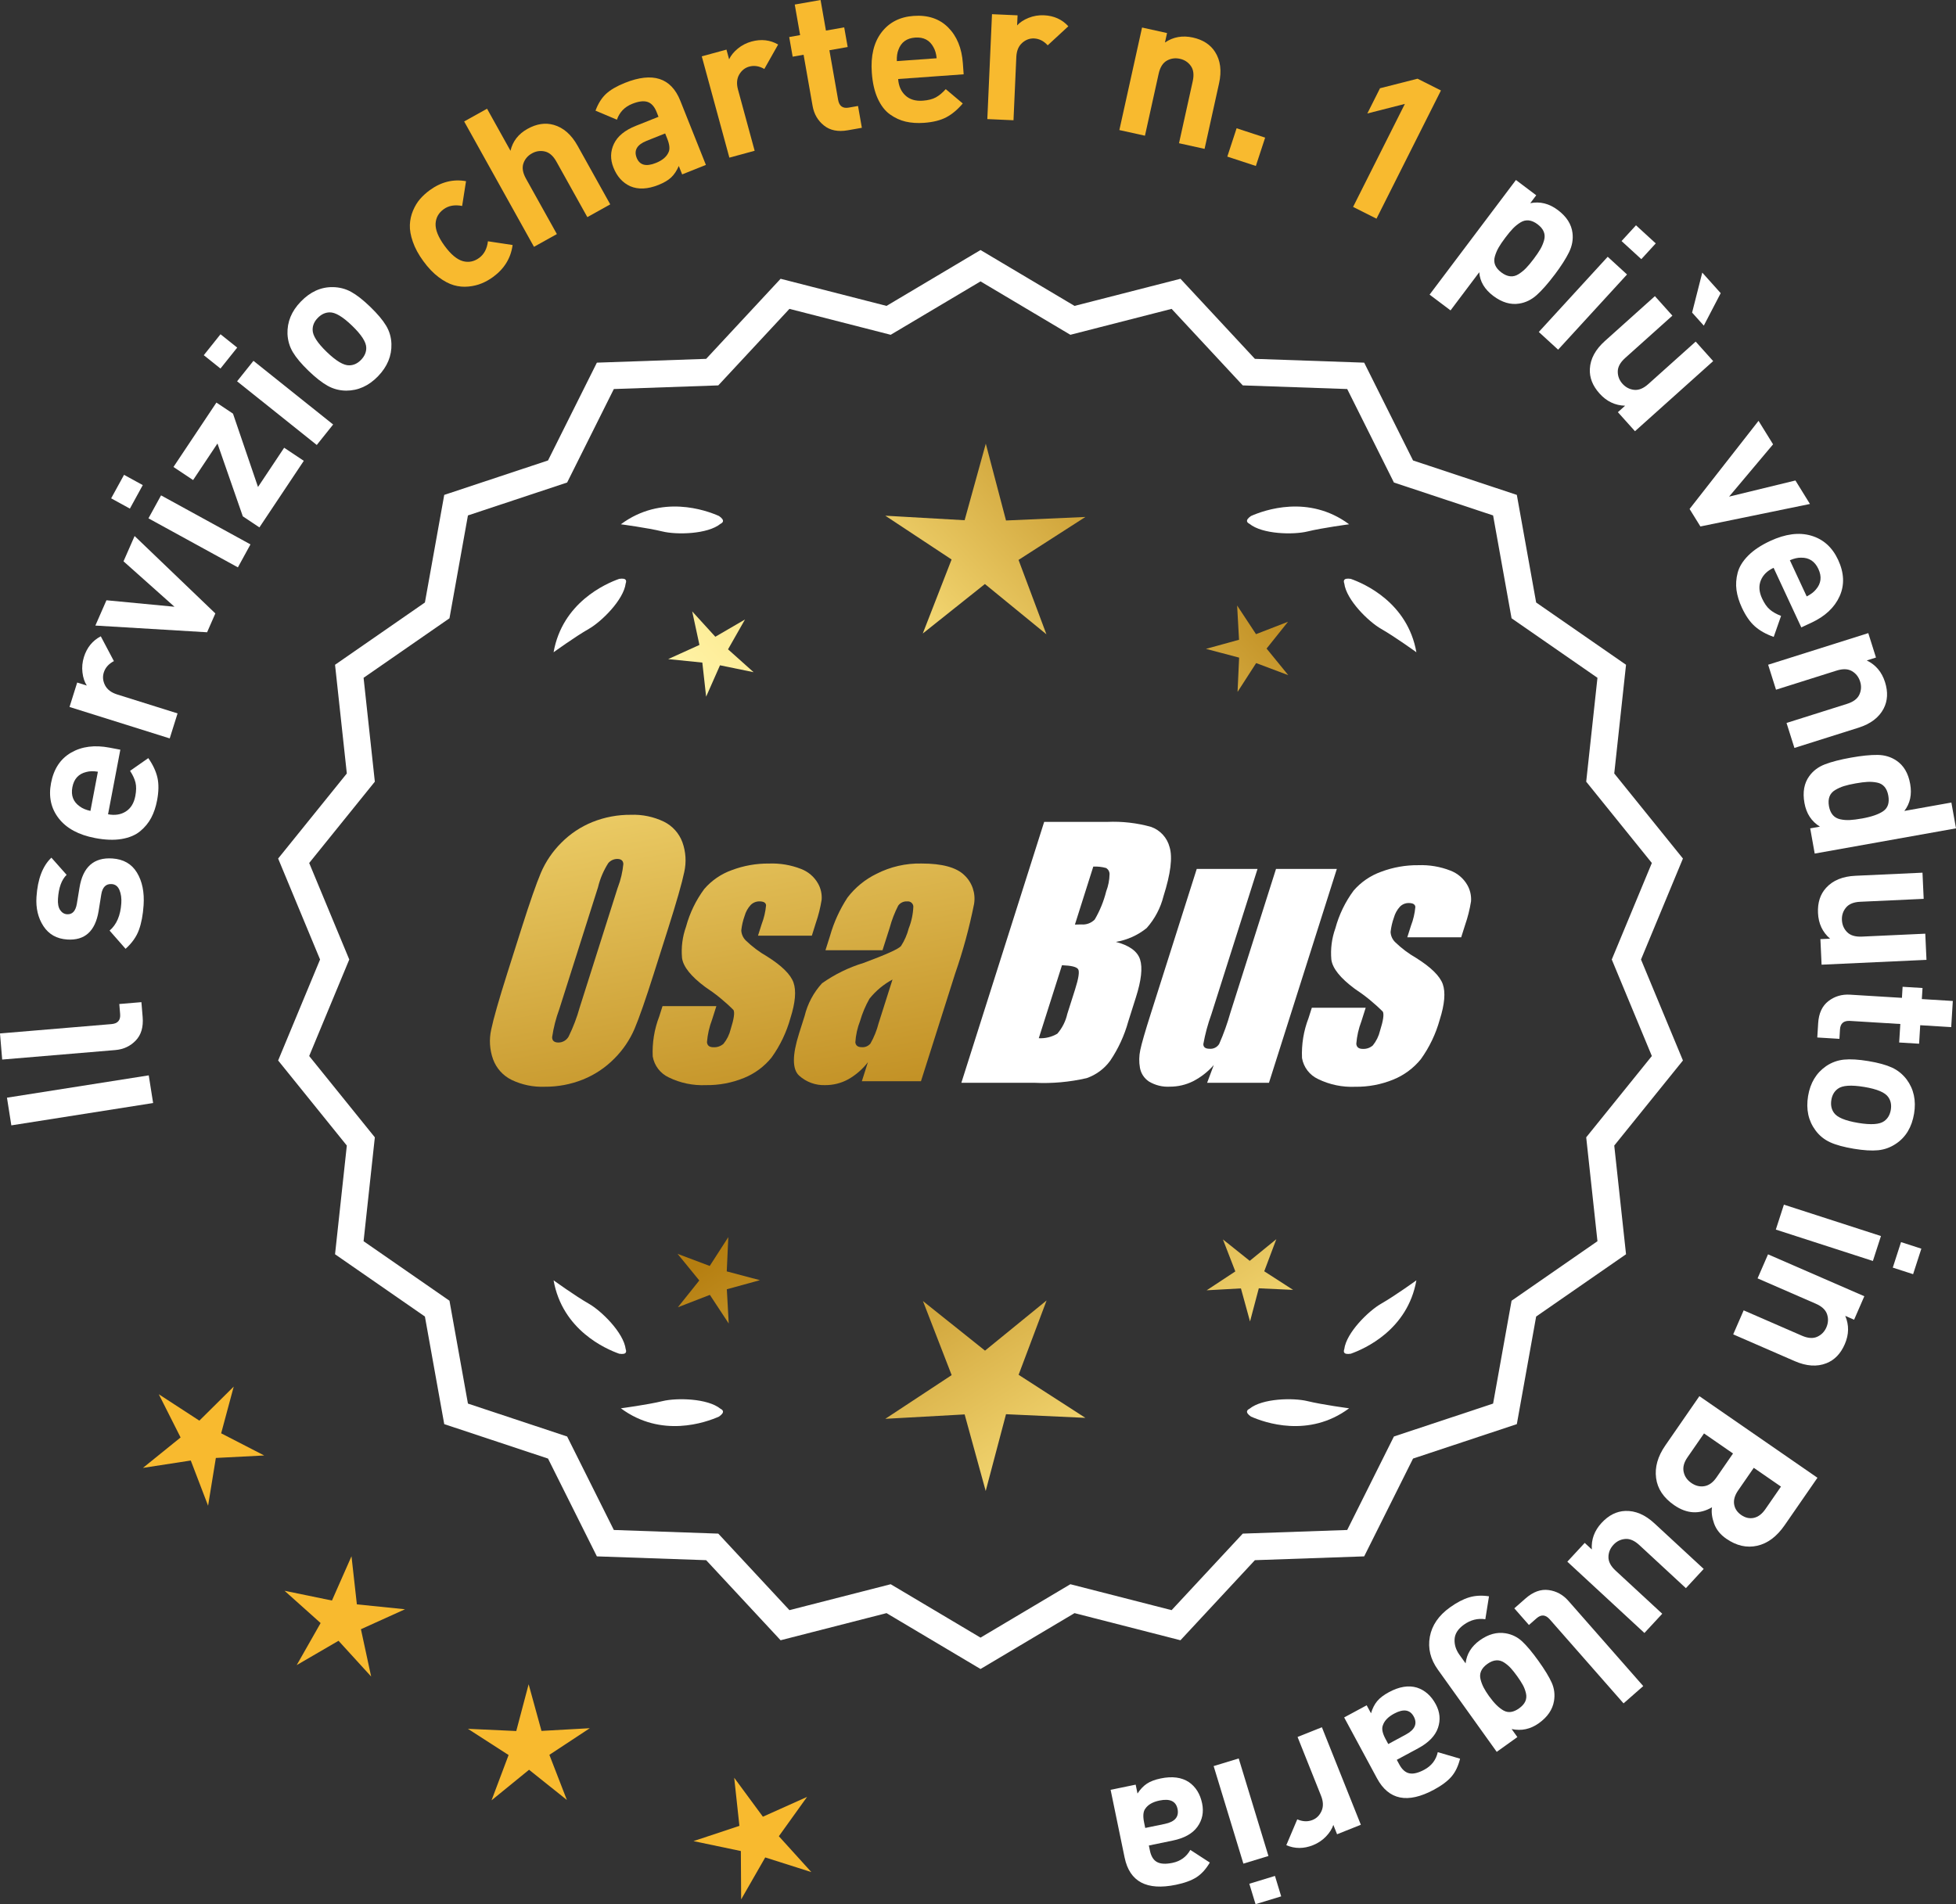 <?xml version="1.0" encoding="UTF-8"?>
<svg id="Layer_2" data-name="Layer 2" xmlns="http://www.w3.org/2000/svg" xmlns:xlink="http://www.w3.org/1999/xlink" viewBox="0 0 174.663 170.068">
  <rect x="0" y="0" width="174.663" height="170.068" fill="#333333" stroke="none"/>
  <defs>
    <style>
      .cls-1 {
        fill: url(#linear-gradient-8);
      }

      .cls-2 {
        fill: url(#linear-gradient-7);
      }

      .cls-3 {
        fill: url(#linear-gradient-5);
      }

      .cls-4 {
        fill: url(#linear-gradient-6);
      }

      .cls-5 {
        fill: url(#linear-gradient-9);
      }

      .cls-6 {
        fill: url(#linear-gradient-4);
      }

      .cls-7 {
        fill: url(#linear-gradient-3);
      }

      .cls-8 {
        fill: url(#linear-gradient-2);
      }

      .cls-9 {
        fill: url(#linear-gradient);
      }

      .cls-10 {
        fill: #f8ba2f;
      }

      .cls-11 {
        fill: #fff;
      }
    </style>
    <linearGradient id="linear-gradient" x1="113.91" y1="195.322" x2="62.485" y2="112.803" gradientUnits="userSpaceOnUse">
      <stop offset="0" stop-color="#f9df7b"/>
      <stop offset=".279" stop-color="#b57e10"/>
      <stop offset=".323" stop-color="#c89d38"/>
      <stop offset=".417" stop-color="#efda86"/>
      <stop offset=".46" stop-color="#fff3a6"/>
      <stop offset=".642" stop-color="#f9df7b"/>
      <stop offset="1" stop-color="#b57e10"/>
    </linearGradient>
    <linearGradient id="linear-gradient-2" x1="127.158" y1="187.066" x2="75.732" y2="104.547" xlink:href="#linear-gradient"/>
    <linearGradient id="linear-gradient-3" x1="148.685" y1="173.651" x2="97.26" y2="91.131" xlink:href="#linear-gradient"/>
    <linearGradient id="linear-gradient-4" x1="48.473" y1="63.272" x2="80.165" y2="234.29" gradientUnits="userSpaceOnUse">
      <stop offset="0" stop-color="#f9df7b"/>
      <stop offset=".279" stop-color="#b57e10"/>
      <stop offset=".284" stop-color="#e5c25b"/>
      <stop offset=".286" stop-color="#f9df7b"/>
      <stop offset=".46" stop-color="#fff3a6"/>
      <stop offset=".642" stop-color="#f9df7b"/>
      <stop offset="1" stop-color="#b57e10"/>
    </linearGradient>
    <linearGradient id="linear-gradient-5" x1="60.981" y1="60.954" x2="92.673" y2="231.972" xlink:href="#linear-gradient-4"/>
    <linearGradient id="linear-gradient-6" x1="73.606" y1="58.614" x2="105.298" y2="229.633" xlink:href="#linear-gradient-4"/>
    <linearGradient id="linear-gradient-7" x1="52.919" y1="112.673" x2="118.696" y2="51.68" xlink:href="#linear-gradient"/>
    <linearGradient id="linear-gradient-8" x1="30.7" y1="88.711" x2="96.477" y2="27.719" xlink:href="#linear-gradient"/>
    <linearGradient id="linear-gradient-9" x1="37.756" y1="96.32" x2="103.532" y2="35.328" xlink:href="#linear-gradient"/>
  </defs>
  <g id="Layer_1-2" data-name="Layer 1">
    <g>
      <g>
        <polygon class="cls-10" points="20.871 123.84 17.802 126.882 14.18 124.525 16.126 128.384 12.765 131.101 17.036 130.443 18.581 134.479 19.275 130.214 23.591 129.992 19.749 128.013 20.871 123.84"/>
        <polygon class="cls-10" points="31.867 143.29 31.387 138.995 29.642 142.948 25.409 142.077 28.63 144.959 26.494 148.716 30.229 146.543 33.142 149.736 32.23 145.511 36.166 143.728 31.867 143.29"/>
        <polygon class="cls-10" points="48.352 154.592 47.205 150.425 46.1 154.603 41.783 154.406 45.415 156.748 43.893 160.792 47.243 158.062 50.619 160.76 49.057 156.73 52.666 154.352 48.352 154.592"/>
        <polygon class="cls-10" points="69.549 163.999 72.067 160.487 68.124 162.256 65.562 158.777 66.026 163.073 61.925 164.435 66.155 165.321 66.182 169.642 68.332 165.893 72.45 167.202 69.549 163.999"/>
      </g>
      <g>
        <path class="cls-11" d="M87.557,148.701l-8.345-4.961-9.405,2.409-6.61-7.111-9.703-.338-4.338-8.685-9.214-3.058-1.716-9.556-7.98-5.53,1.046-9.652-6.098-7.554,3.723-8.967-3.723-8.967,6.098-7.554-1.046-9.652,7.98-5.53,1.716-9.556,9.214-3.058,4.338-8.685,9.703-.338,6.61-7.111,9.405,2.409,8.345-4.961,8.345,4.961,9.405-2.409,6.61,7.111,9.703.338,4.338,8.685,9.214,3.058,1.716,9.556,7.98,5.53-1.046,9.652,6.098,7.554-3.723,8.967,3.723,8.967-6.098,7.554,1.046,9.652-7.98,5.53-1.716,9.556-9.214,3.058-4.338,8.685-9.703.338-6.61,7.111-9.405-2.409-8.345,4.961ZM79.487,141.825l8.07,4.797,8.07-4.797,9.095,2.329,6.392-6.877,9.383-.327,4.195-8.399,8.91-2.957,1.659-9.241,7.716-5.348-1.011-9.334,5.897-7.305-3.6-8.671,3.6-8.671-5.897-7.305,1.011-9.334-7.716-5.348-1.659-9.241-8.91-2.957-4.195-8.399-9.383-.327-6.392-6.877-9.095,2.329-8.07-4.797-8.07,4.797-9.095-2.329-6.392,6.877-9.383.327-4.195,8.399-8.91,2.957-1.659,9.241-7.716,5.348,1.011,9.334-5.897,7.305,3.6,8.671-3.6,8.671,5.897,7.305-1.011,9.334,7.716,5.348,1.659,9.241,8.91,2.957,4.195,8.399,9.383.327,6.392,6.877,9.095-2.329Z"/>
        <path class="cls-11" d="M87.557,149.063l-8.393-4.99-9.459,2.423-6.647-7.152-9.759-.34-4.363-8.735-9.267-3.076-1.726-9.61-8.025-5.562,1.052-9.708-6.133-7.598,3.744-9.018-3.744-9.018,6.133-7.598-1.052-9.708,8.025-5.562,1.726-9.61,9.267-3.076,4.363-8.735,9.759-.34,6.647-7.152,9.459,2.423,8.393-4.99,8.394,4.99,9.459-2.423,6.647,7.152,9.759.34,4.363,8.735,9.268,3.076,1.725,9.61,8.026,5.562-1.052,9.708,6.133,7.598-3.744,9.018,3.744,9.018-6.133,7.598,1.052,9.708-8.026,5.562-1.725,9.61-9.268,3.076-4.363,8.735-9.759.34-6.647,7.152-9.459-2.423-8.394,4.99ZM79.26,143.406l8.297,4.933,8.298-4.933,9.351,2.396,6.572-7.07,9.646-.336,4.313-8.636,9.162-3.041,1.706-9.501,7.934-5.499-1.041-9.597,6.064-7.511-3.702-8.916,3.702-8.915-6.064-7.511,1.041-9.597-7.934-5.499-1.706-9.501-9.162-3.041-4.313-8.636-9.646-.336-6.572-7.07-9.351,2.396-8.298-4.933-8.297,4.933-9.351-2.396-6.572,7.07-9.647.336-4.313,8.636-9.162,3.041-1.706,9.501-7.934,5.499,1.04,9.597-6.063,7.511,3.702,8.915-3.702,8.916,6.063,7.511-1.04,9.597,7.934,5.499,1.706,9.501,9.162,3.041,4.313,8.636,9.647.336,6.572,7.07,9.351-2.396ZM87.557,146.984l-8.118-4.826-9.149,2.343-6.429-6.917-9.439-.329-4.22-8.449-8.963-2.975-1.668-9.295-7.762-5.38,1.017-9.389-5.932-7.349,3.621-8.722-3.621-8.722,5.932-7.349-1.017-9.389,7.762-5.38,1.668-9.295,8.963-2.975,4.22-8.449,9.439-.329,6.429-6.917,9.149,2.343,8.118-4.826,8.118,4.827,9.149-2.344,6.429,6.917,9.439.329,4.22,8.449,8.963,2.975,1.669,9.295,7.762,5.38-1.017,9.389,5.932,7.349-3.622,8.722,3.622,8.722-5.932,7.349,1.017,9.389-7.762,5.38-1.669,9.295-8.963,2.975-4.22,8.449-9.439.329-6.429,6.917-9.149-2.344-8.118,4.827ZM79.535,141.492l8.022,4.769,8.022-4.769,9.041,2.315,6.354-6.835,9.327-.325,4.17-8.349,8.857-2.94,1.649-9.186,7.67-5.316-1.005-9.278,5.862-7.262-3.579-8.62,3.579-8.62-5.862-7.262,1.005-9.278-7.67-5.316-1.649-9.186-8.857-2.94-4.17-8.349-9.327-.325-6.354-6.835-9.041,2.315-8.022-4.769-8.022,4.769-9.041-2.315-6.354,6.835-9.327.325-4.17,8.349-8.858,2.94-1.649,9.186-7.67,5.316,1.005,9.278-5.862,7.262,3.579,8.62-3.579,8.62,5.862,7.262-1.005,9.278,7.67,5.316,1.649,9.186,8.858,2.94,4.17,8.349,9.327.325,6.354,6.835,9.041-2.315Z"/>
      </g>
      <g>
        <polygon class="cls-9" points="64.896 113.552 65.036 110.491 63.375 113.066 60.507 111.987 62.443 114.362 60.531 116.756 63.388 115.649 65.073 118.207 64.903 115.148 67.858 114.336 64.896 113.552"/>
        <polygon class="cls-8" points="93.457 116.147 87.958 120.629 82.416 116.201 84.979 122.816 79.055 126.719 86.138 126.325 88.019 133.165 89.833 126.307 96.92 126.632 90.958 122.787 93.457 116.147"/>
        <polygon class="cls-7" points="112.892 113.542 113.971 110.674 111.596 112.61 109.202 110.697 110.309 113.554 107.751 115.24 110.81 115.07 111.622 118.024 112.406 115.062 115.467 115.203 112.892 113.542"/>
      </g>
      <g>
        <path class="cls-11" d="M111.566,125.826c-.114.057-.184.124-.207.201-.001.001-.002.002-.003.003.001 0.0.001 0.0.002.001-.036.131.066.291.35.488,1.179.524,5.149,1.947,8.764-.74,0,0-2.348-.308-3.726-.643-1.249-.304-4.027-.256-5.179.691Z"/>
        <path class="cls-11" d="M120.025,120.788c0.0.001-0.0.003,0,.004.001-0.0.001-0.0.002-.001.063.12.248.166.589.115,1.217-.428,5.08-2.121,5.862-6.557,0,0-1.918,1.389-3.15,2.091-1.117.637-3.103,2.579-3.29,4.059-.043.12-.049.217-.013.288Z"/>
      </g>
      <g>
        <path class="cls-11" d="M64.346,125.826c.114.057.184.124.207.201.001.001.002.002.003.003-.001 0-.001 0-.002.001.036.131-.066.291-.35.488-1.179.524-5.149,1.947-8.764-.74,0,0,2.348-.308,3.726-.643,1.249-.304,4.027-.256,5.179.691Z"/>
        <path class="cls-11" d="M55.886,120.788c-0.0.001 0.0.003,0,.004-.001-0-.001-0-.002-.001-.063.12-.248.166-.589.115-1.217-.428-5.08-2.121-5.862-6.557,0,0,1.918,1.389,3.15,2.091,1.117.637,3.103,2.579,3.29,4.059.043.12.049.217.013.288Z"/>
      </g>
      <g>
        <path class="cls-11" d="M64.346,46.779c.114-.057.184-.124.207-.201.001-.001.002-.002.003-.003-.001-0-.001-0-.002-.001.036-.131-.066-.291-.35-.488-1.179-.524-5.149-1.947-8.764.74,0,0,2.348.308,3.726.643,1.249.304,4.027.256,5.179-.691Z"/>
        <path class="cls-11" d="M55.886,51.817c-0-.001 0-.003,0-.004-.001 0-.001 0-.002.001-.063-.12-.248-.166-.589-.115-1.217.428-5.08,2.121-5.862,6.557,0,0,1.918-1.389,3.15-2.091,1.117-.637,3.103-2.579,3.29-4.059.043-.12.049-.217.013-.288Z"/>
      </g>
      <g>
        <path class="cls-11" d="M111.566,46.779c-.114-.057-.184-.124-.207-.201-.001-.001-.002-.002-.003-.003.001-0.0.001-0.0.002-.001-.036-.131.066-.291.35-.488,1.179-.524,5.149-1.947,8.764.74,0,0-2.348.308-3.726.643-1.249.304-4.027.256-5.179-.691Z"/>
        <path class="cls-11" d="M120.025,51.817c0-.001-0-.003,0-.004.001 0.0.001 0.0.002.001.063-.12.248-.166.589-.115,1.217.428,5.08,2.121,5.862,6.557,0,0-1.918-1.389-3.15-2.091-1.117-.637-3.103-2.579-3.29-4.059-.043-.12-.049-.217-.013-.288Z"/>
      </g>
      <g id="Group_4" data-name="Group 4">
        <g id="Group_1" data-name="Group 1">
          <path id="Path_1" data-name="Path 1" class="cls-6" d="M58.398,86.909c-.743,2.341-1.321,3.999-1.734,4.975-.429.998-1.045,1.904-1.814,2.67-.793.803-1.741,1.435-2.787,1.858-1.09.438-2.256.658-3.431.648-1.017.039-2.027-.171-2.945-.611-.769-.376-1.363-1.035-1.657-1.839-.308-.854-.365-1.778-.165-2.663.198-.958.677-2.638,1.438-5.039l1.265-3.987c.743-2.341,1.321-3.999,1.734-4.975.429-.998,1.045-1.904,1.814-2.67.793-.803,1.741-1.435,2.787-1.858,1.091-.437,2.256-.656,3.431-.646,1.017-.039,2.027.171,2.945.611.768.377,1.362,1.036,1.657,1.84.308.854.365,1.778.165,2.663-.198.958-.677,2.637-1.438,5.037l-1.266,3.986ZM55.173,79.251c.255-.669.42-1.369.49-2.082-.014-.303-.197-.454-.548-.454-.305.003-.593.136-.794.366-.426.665-.737,1.397-.922,2.166l-3.456,10.883c-.3.811-.515,1.65-.64,2.506,0,.319.194.476.565.476.383-.001.734-.212.915-.548.408-.836.739-1.708.988-2.604l3.398-10.71.003.003Z"/>
          <path id="Path_2" data-name="Path 2" class="cls-3" d="M72.496,83.567h-4.81l.329-1.035c.208-.538.339-1.102.391-1.676-.018-.234-.216-.351-.592-.351-.295-.003-.578.115-.785.325-.254.277-.438.611-.538.973-.15.416-.25.849-.298,1.289.015.339.158.661.399.9.569.552,1.206,1.031,1.894,1.425,1.317.827,2.106,1.604,2.367,2.33.259.728.172,1.789-.271,3.182-.35,1.263-.919,2.454-1.683,3.518-.654.81-1.504,1.439-2.469,1.829-1.077.439-2.23.656-3.393.64-1.148.051-2.29-.186-3.322-.691-.755-.353-1.289-1.052-1.43-1.873-.055-1.217.143-2.433.582-3.57l.293-.922h4.808l-.384,1.21c-.246.642-.398,1.316-.454,2.001.022.307.216.461.574.461.33.02.655-.092.903-.311.308-.381.527-.826.64-1.302.289-.911.373-1.482.251-1.712-.764-.766-1.605-1.451-2.509-2.045-1.291-.958-1.987-1.829-2.088-2.612-.083-.943.039-1.893.359-2.784.329-1.218.883-2.363,1.634-3.376.659-.761,1.503-1.338,2.45-1.676,1.062-.401,2.19-.6,3.325-.589.978-.037,1.953.127,2.864.483.631.24,1.16.689,1.498,1.273.258.444.376.955.34,1.467-.114.719-.291,1.427-.53,2.114l-.348,1.111v-.008Z"/>
          <path id="Path_3" data-name="Path 3" class="cls-4" d="M78.806,84.867h-5.095l.406-1.28c.343-1.213.869-2.366,1.559-3.42.686-.899,1.573-1.626,2.59-2.122,1.245-.636,2.629-.953,4.027-.922,1.836,0,3.11.347,3.822,1.042.696.657,1.021,1.616.867,2.561-.422,2.122-.99,4.212-1.701,6.255l-3.043,9.588h-5.279l.542-1.701c-.481.626-1.083,1.149-1.771,1.536-.626.339-1.326.515-2.038.512-.862.033-1.703-.275-2.341-.856-.611-.57-.611-1.82,0-3.75l.498-1.571c.264-1.09.8-2.096,1.558-2.923,1.131-.798,2.383-1.411,3.707-1.814,2.019-.75,3.134-1.252,3.343-1.508.313-.488.546-1.023.691-1.584.247-.621.386-1.28.41-1.948-.017-.269-.248-.473-.517-.457-.011.001-.021.002-.032.003-.317-.024-.622.121-.805.381-.322.631-.577,1.295-.761,1.979l-.638,1.997ZM79.697,87.485c-.793.427-1.493,1.009-2.056,1.712-.356.627-.637,1.293-.838,1.986-.24.612-.383,1.257-.424,1.913.033.285.223.432.582.432.297.022.586-.104.772-.337.316-.559.557-1.156.717-1.778l1.247-3.928Z"/>
        </g>
        <g id="Group_3" data-name="Group 3">
          <path id="Path_7" data-name="Path 7" class="cls-11" d="M93.234,73.405h5.641c1.319-.059,2.639.092,3.91.446.817.29,1.437.967,1.654,1.807.278.907.098,2.367-.542,4.379-.264,1.057-.78,2.035-1.503,2.849-.794.644-1.742,1.07-2.751,1.236,1.207.319,1.928.841,2.162,1.576s.11,1.862-.373,3.376l-.684,2.162c-.345,1.246-.89,2.429-1.613,3.501-.526.72-1.258,1.262-2.1,1.554-1.523.352-3.088.492-4.649.417h-6.541l7.396-23.304h-.007ZM94.832,86.204l-2.073,6.522c.579.032,1.154-.108,1.654-.402.44-.507.747-1.115.893-1.771l.691-2.173c.318-.999.411-1.603.278-1.814-.132-.212-.611-.329-1.445-.359l.003-.004ZM97.627,77.395l-1.642,5.183c.245-.011.435-.014.57-.014.446.042.887-.119,1.2-.44.459-.785.804-1.631,1.024-2.513.188-.49.289-1.008.3-1.532.004-.229-.116-.442-.314-.556-.368-.102-.75-.144-1.131-.126l-.007-.002Z"/>
          <path id="Path_8" data-name="Path 8" class="cls-11" d="M119.374,77.609l-6.061,19.1h-5.523l.596-1.588c-.519.596-1.147,1.088-1.851,1.449-.638.318-1.342.484-2.056.483-.66.041-1.318-.12-1.885-.461-.422-.281-.712-.723-.801-1.222-.094-.527-.084-1.068.03-1.591.114-.552.428-1.65.951-3.288l4.09-12.884h5.428l-4.126,12.997c-.313.861-.551,1.747-.713,2.648,0,.278.183.417.56.417.344.031.676-.137.856-.432.396-.901.729-1.829.995-2.776l4.079-12.854h5.428l.003.003Z"/>
          <path id="Path_9" data-name="Path 9" class="cls-11" d="M130.475,83.714h-4.81l.329-1.035c.208-.538.339-1.102.391-1.676-.018-.234-.216-.351-.592-.351-.295-.003-.578.115-.784.325-.254.277-.438.611-.538.973-.15.416-.249.848-.297,1.287.015.339.158.661.399.9.569.553,1.205,1.032,1.893,1.426,1.317.827,2.106,1.604,2.367,2.33.259.728.172,1.789-.271,3.182-.35,1.263-.919,2.454-1.683,3.518-.654.809-1.504,1.439-2.469,1.829-1.077.439-2.23.656-3.393.64-1.148.051-2.29-.186-3.322-.691-.755-.353-1.289-1.052-1.43-1.873-.055-1.217.143-2.433.582-3.57l.293-.922h4.81l-.384,1.211c-.246.642-.398,1.316-.454,2.001.022.307.216.461.574.461.33.02.655-.092.903-.311.308-.381.527-.826.64-1.302.289-.911.373-1.482.251-1.712-.764-.766-1.605-1.451-2.509-2.045-1.291-.958-1.987-1.829-2.088-2.612-.083-.943.039-1.893.359-2.784.329-1.218.883-2.363,1.634-3.376.659-.761,1.503-1.338,2.45-1.676,1.062-.401,2.19-.6,3.325-.589.978-.037,1.953.127,2.864.483.632.239,1.163.689,1.503,1.273.258.444.376.955.34,1.467-.114.719-.291,1.427-.53,2.114l-.351,1.108-.004-.005Z"/>
        </g>
      </g>
      <g>
        <path class="cls-11" d="M13.282,96.044l.391,2.471-12.661,1.995-.39-2.472,12.66-1.995Z"/>
        <path class="cls-11" d="M12.627,89.505l.111,1.327c.075.897-.132,1.598-.619,2.103-.486.504-1.096.788-1.825.849l-10.099.848-.195-2.332,9.955-.835c.562-.047.82-.346.773-.896l-.075-.897,1.974-.166Z"/>
        <path class="cls-11" d="M10.032,76.672c.994.066,1.727.487,2.198,1.264s.669,1.746.593,2.907c-.056.862-.195,1.599-.417,2.209-.221.611-.618,1.174-1.193,1.689l-1.427-1.627c.626-.536.975-1.349,1.046-2.438.03-.455-.025-.849-.165-1.184-.141-.334-.372-.512-.695-.533-.515-.034-.824.277-.929.931l-.241,1.499c-.3,1.784-1.233,2.625-2.801,2.521-.935-.062-1.642-.46-2.123-1.195-.48-.735-.687-1.606-.621-2.612.105-1.592.55-2.76,1.332-3.502l1.36,1.533c-.451.439-.709,1.15-.772,2.132-.029.443.035.781.194,1.014s.364.358.615.375c.468.03.758-.275.873-.917l.241-1.463c.302-1.844,1.278-2.711,2.932-2.603Z"/>
        <path class="cls-11" d="M10.745,66.96l-1.097,5.765c.613.117,1.143.034,1.588-.249.443-.282.726-.741.847-1.377.09-.472.096-.871.018-1.197s-.24-.678-.486-1.055l1.627-1.138c.413.591.684,1.171.814,1.74.13.568.119,1.248-.03,2.037-.112.59-.288,1.109-.526,1.558-.237.449-.566.848-.986,1.195-.421.348-.972.579-1.653.694s-1.47.087-2.366-.084c-1.473-.28-2.557-.865-3.248-1.754-.693-.889-.923-1.94-.691-3.155.239-1.261.837-2.168,1.79-2.719.954-.552,2.097-.701,3.429-.447l.973.185ZM8.741,68.924c-.402-.064-.747-.056-1.031.024-.689.162-1.106.614-1.247,1.357-.142.743.079,1.316.662,1.72.234.179.552.312.95.4l.666-3.501Z"/>
        <path class="cls-11" d="M8.999,56.829l1.172,2.217c-.465.243-.768.583-.903,1.018-.119.378-.081.758.113,1.14.195.381.556.655,1.082.82l5.393,1.692-.701,2.233-8.947-2.808.685-2.181.858.269c-.203-.315-.332-.705-.387-1.169-.056-.463-.012-.924.131-1.382.266-.847.769-1.463,1.505-1.848Z"/>
        <path class="cls-11" d="M12.021,47.874l7.209,6.914-.737,1.682-9.977-.599.99-2.259,6.074.579-4.55-4.058.99-2.259Z"/>
        <path class="cls-11" d="M12.749,43.326l-1.151,2.1-1.672-.918,1.15-2.099,1.673.917ZM22.367,48.621l-1.124,2.052-7.986-4.379,1.124-2.051,7.986,4.379Z"/>
        <path class="cls-11" d="M27.128,41.158l-3.964,5.946-1.482-.989-2.263-6.505-2.175,3.265-1.754-1.168,3.835-5.751,1.481.989,2.233,6.55,2.335-3.505,1.753,1.168Z"/>
        <path class="cls-11" d="M21.181,31.045l-1.494,1.87-1.49-1.191,1.494-1.871,1.49,1.191ZM29.748,37.914l-1.462,1.828-7.115-5.686,1.461-1.828,7.116,5.686Z"/>
        <path class="cls-11" d="M33.062,27.405c.648.625,1.119,1.186,1.416,1.682.298.496.454,1.036.474,1.622.035,1.069-.364,2.035-1.197,2.897-.826.854-1.773,1.283-2.843,1.284-.595-.006-1.145-.15-1.649-.43-.506-.28-1.077-.728-1.716-1.345s-1.104-1.171-1.397-1.663c-.292-.491-.452-1.034-.479-1.628-.034-1.068.359-2.03,1.186-2.884.85-.88,1.802-1.312,2.854-1.296.594.007,1.142.148,1.644.424.501.275,1.07.722,1.709,1.339ZM31.436,29.087c-.837-.809-1.505-1.204-2.006-1.188-.391.007-.745.174-1.062.502-.309.319-.459.674-.451,1.064,0,.5.418,1.155,1.255,1.964.846.817,1.519,1.217,2.019,1.2.391-.006.739-.169,1.049-.489.316-.328.472-.687.465-1.077,0-.5-.422-1.16-1.269-1.977Z"/>
        <path class="cls-10" d="M45.774,21.882c-.157,1.169-.74,2.122-1.748,2.857-.319.233-.657.423-1.011.569-.353.147-.748.242-1.184.285-.437.044-.87.004-1.303-.119-.432-.124-.886-.364-1.362-.722s-.93-.833-1.36-1.424c-.433-.591-.746-1.168-.94-1.731-.197-.562-.284-1.066-.267-1.51.017-.444.111-.869.282-1.276.172-.407.382-.754.633-1.041s.537-.547.857-.781c1.018-.742,2.099-1.011,3.243-.807l-.347,2.213c-.658-.128-1.21-.03-1.655.294-.447.326-.685.752-.716,1.28-.027.554.24,1.214.798,1.98.565.775,1.117,1.235,1.653,1.379.512.132.99.035,1.437-.291.445-.325.707-.821.786-1.487l2.203.332Z"/>
        <path class="cls-10" d="M54.491,18.253l-2.044,1.139-2.759-4.954c-.286-.514-.63-.817-1.032-.909-.401-.092-.785-.036-1.152.168-.378.21-.634.51-.766.9-.133.39-.057.842.229,1.355l2.76,4.953-2.045,1.139-6.234-11.197,2.044-1.138,2.093,3.758c.197-.852.706-1.506,1.523-1.961.808-.449,1.587-.567,2.337-.354.866.246,1.575.867,2.131,1.863l2.916,5.236Z"/>
        <path class="cls-10" d="M63.037,14.729l-2.123.847-.301-.752c-.181.421-.405.759-.671,1.014-.268.255-.646.48-1.136.676-.97.387-1.813.426-2.53.118-.68-.31-1.18-.867-1.499-1.669-.293-.736-.278-1.443.046-2.121.322-.678.976-1.213,1.956-1.604l2.023-.807-.173-.435c-.191-.479-.459-.776-.802-.892-.344-.115-.8-.059-1.366.167-.682.271-1.138.744-1.373,1.419l-1.912-.807c.237-.637.552-1.137.943-1.5.392-.362.955-.691,1.69-.984,2.475-.987,4.12-.455,4.939,1.596l2.287,5.734ZM59.582,12.386l-.186-.468-1.655.66c-.858.343-1.154.848-.888,1.517.264.658.834.811,1.715.459.568-.227.941-.537,1.12-.932.147-.278.112-.69-.106-1.236Z"/>
        <path class="cls-10" d="M69.485,3.976l-1.233,2.183c-.456-.261-.905-.332-1.346-.212-.382.104-.681.341-.897.711-.216.37-.252.821-.106,1.354l1.484,5.453-2.257.615-2.465-9.048,2.206-.601.236.868c.156-.341.413-.66.774-.957.36-.297.772-.509,1.236-.635.856-.233,1.646-.144,2.367.269Z"/>
        <path class="cls-10" d="M76.962,11.414l-1.259.222c-.874.153-1.585.011-2.131-.43-.547-.44-.884-1.021-1.01-1.741l-.805-4.574-.975.171-.309-1.754.974-.172-.479-2.73,2.306-.405.479,2.73,1.631-.287.31,1.755-1.632.287.779,4.432c.098.556.413.787.944.693l.833-.146.343,1.95Z"/>
        <path class="cls-10" d="M86.053,6.636l-5.852.421c.044.623.261,1.112.647,1.47.386.357.902.512,1.55.466.478-.035.864-.132,1.16-.291.295-.16.593-.406.894-.741l1.519,1.28c-.465.551-.957.962-1.473,1.234-.515.271-1.175.437-1.977.495-.599.043-1.146.007-1.642-.107-.495-.115-.965-.33-1.408-.647-.444-.317-.809-.79-1.095-1.419-.287-.629-.462-1.398-.527-2.308-.108-1.496.18-2.693.86-3.59.681-.897,1.638-1.391,2.871-1.479,1.28-.092,2.31.252,3.088,1.032.778.78,1.216,1.847,1.312,3.199l.071.987ZM83.64,5.203c-.041-.406-.137-.736-.287-.99-.334-.625-.878-.911-1.632-.857-.755.054-1.251.415-1.492,1.082-.112.273-.161.613-.144,1.021l3.555-.256Z"/>
        <path class="cls-10" d="M95.398,2.346l-1.842,1.702c-.355-.388-.76-.593-1.216-.613-.395-.018-.753.117-1.072.403-.318.286-.49.705-.515,1.256l-.252,5.646-2.337-.104.417-9.369,2.284.102-.041.899c.253-.277.597-.502,1.03-.675s.891-.249,1.37-.228c.888.04,1.612.366,2.173.98Z"/>
        <path class="cls-10" d="M107.566,13.297l-2.285-.505,1.225-5.536c.127-.574.071-1.029-.168-1.365-.239-.335-.563-.548-.974-.639-.422-.093-.812-.038-1.171.165-.357.204-.602.592-.729,1.167l-1.224,5.536-2.285-.505,2.026-9.157,2.232.494-.187.844c.736-.501,1.568-.648,2.494-.444.901.2,1.562.628,1.982,1.287.483.758.602,1.694.355,2.807l-1.294,5.853Z"/>
        <path class="cls-10" d="M112.143,14.823l-2.549-.836.83-2.531,2.549.836-.83,2.531Z"/>
        <path class="cls-10" d="M122.915,19.531l-2.09-1.051,4.624-9.199-3.351.854,1.131-2.252,3.352-.854,2.09,1.051-5.756,11.451Z"/>
        <path class="cls-11" d="M138.82,24.536c-.585.776-1.113,1.378-1.584,1.804-.472.426-.996.684-1.575.774-.771.126-1.544-.104-2.321-.688-.775-.585-1.192-1.289-1.248-2.112l-2.565,3.408-1.87-1.408,7.71-10.238,1.812,1.365-.531.705c.868-.174,1.689.032,2.465.617.777.584,1.211,1.265,1.304,2.04.072.581-.03,1.156-.31,1.727-.279.571-.708,1.24-1.285,2.007ZM136.264,23.951c.198-.203.427-.478.688-.823.26-.345.46-.641.602-.888.141-.247.249-.507.326-.779s.067-.527-.03-.767-.281-.46-.55-.662c-.268-.202-.53-.317-.788-.346-.256-.028-.504.033-.744.182-.241.15-.461.327-.659.53-.198.204-.428.478-.687.823-.261.345-.46.641-.602.888s-.252.509-.333.786-.073.535.024.774c.099.239.282.459.551.662.269.202.531.317.787.345.257.028.507-.035.751-.189s.465-.333.664-.537Z"/>
        <path class="cls-11" d="M139.134,31.23l-1.726-1.581,6.153-6.716,1.726,1.581-6.153,6.716ZM146.564,23.146l-1.766-1.617,1.289-1.407,1.765,1.617-1.288,1.407Z"/>
        <path class="cls-11" d="M145.998,38.514l-1.527-1.701.645-.577c-.892-.022-1.654-.387-2.287-1.093-.616-.688-.904-1.421-.861-2.201.048-.898.496-1.728,1.347-2.489l4.461-4.003,1.562,1.742-4.222,3.786c-.437.393-.655.795-.656,1.207-.002.413.138.774.417,1.087.29.321.639.504,1.048.547.41.043.835-.131,1.271-.524l4.222-3.786,1.562,1.742-6.981,6.262ZM152.144,29.084l-1.046-1.166.908-3.571,1.646,1.836-1.509,2.9Z"/>
        <path class="cls-11" d="M161.621,45.011l-9.782,2.009-.967-1.562,6.158-7.872,1.298,2.098-3.927,4.671,5.924-1.441,1.296,2.097Z"/>
        <path class="cls-11" d="M160.849,56.034l-2.474-5.321c-.565.263-.946.639-1.143,1.127s-.158,1.026.115,1.614c.202.435.431.763.686.982.253.22.591.41,1.009.573l-.656,1.874c-.681-.239-1.24-.552-1.677-.938-.438-.386-.825-.943-1.165-1.672-.253-.544-.413-1.068-.482-1.572-.068-.504-.034-1.02.104-1.547.139-.528.45-1.037.938-1.528.486-.491,1.142-.928,1.969-1.312,1.359-.632,2.581-.79,3.662-.472,1.08.318,1.881,1.037,2.402,2.158.541,1.164.586,2.249.133,3.253-.453,1.005-1.293,1.793-2.523,2.364l-.898.418ZM161.331,53.269c.364-.183.639-.39.823-.621.465-.534.539-1.145.222-1.83-.319-.686-.834-1.022-1.542-1.01-.296-.008-.631.068-1.006.229l1.503,3.231Z"/>
        <path class="cls-11" d="M160.235,66.801l-.705-2.231,5.407-1.707c.561-.177.926-.453,1.098-.828.17-.375.193-.762.067-1.163-.131-.412-.374-.722-.729-.931-.356-.209-.814-.225-1.374-.048l-5.408,1.707-.703-2.231,8.942-2.823.688,2.18-.823.26c.802.389,1.345,1.035,1.631,1.938.278.881.236,1.668-.123,2.361-.415.798-1.167,1.369-2.254,1.711l-5.715,1.805Z"/>
        <path class="cls-11" d="M162.046,76.234l-.402-2.25.868-.155c-.753-.463-1.214-1.167-1.382-2.112-.174-.969-.029-1.768.43-2.399.342-.476.81-.828,1.402-1.055.593-.228,1.369-.427,2.325-.598.945-.169,1.735-.249,2.371-.241.635.008,1.195.176,1.681.504.649.433,1.062,1.127,1.231,2.084.169.945-.004,1.75-.52,2.415l4.2-.75.412,2.304-12.617,2.254ZM166.259,73.104c.862-.154,1.501-.375,1.911-.661.413-.287.562-.75.447-1.388-.059-.331-.173-.594-.342-.789s-.392-.32-.671-.374c-.277-.054-.559-.074-.842-.06-.284.014-.639.06-1.064.135-.424.076-.773.157-1.044.242-.271.085-.531.201-.778.35-.248.147-.418.342-.509.584-.091.242-.106.528-.048.859.059.33.174.593.342.789.169.195.394.323.672.383.279.06.566.082.862.065.296-.017.65-.062,1.063-.136Z"/>
        <path class="cls-11" d="M162.66,86.16l-.105-2.284.862-.04c-.676-.582-1.035-1.346-1.077-2.293-.043-.923.198-1.673.725-2.25.605-.665,1.479-1.023,2.617-1.075l5.988-.276.107,2.337-5.665.261c-.587.027-1.011.2-1.272.519-.263.318-.383.687-.364,1.106.021.432.175.794.464,1.087.291.293.729.426,1.317.399l5.663-.261.107,2.337-9.367.432Z"/>
        <path class="cls-11" d="M162.276,92.661l.079-1.275c.054-.887.359-1.544.914-1.973.556-.429,1.198-.621,1.929-.576l4.637.284.06-.988,1.779.109-.062.988,2.767.17-.144,2.335-2.767-.17-.1,1.653-1.78-.109.103-1.653-4.493-.275c-.562-.034-.86.218-.894.757l-.051.844-1.978-.121Z"/>
        <path class="cls-11" d="M165.545,102.6c-.887-.147-1.594-.34-2.119-.579-.526-.24-.964-.595-1.311-1.065-.637-.86-.856-1.882-.661-3.065.194-1.172.731-2.062,1.61-2.671.493-.332,1.027-.526,1.603-.583s1.3-.013,2.176.133c.877.146,1.575.337,2.095.575.521.238.96.594,1.32,1.067.635.859.856,1.875.662,3.047-.201,1.208-.737,2.104-1.613,2.688-.492.332-1.023.526-1.593.584-.569.058-1.292.014-2.169-.131ZM165.93,100.291c1.147.19,1.923.137,2.324-.162.318-.228.514-.566.589-1.016.071-.438-.005-.816-.232-1.133-.285-.412-1.001-.713-2.149-.903-1.161-.192-1.941-.139-2.343.159-.318.227-.513.56-.586.998-.074.45.002.834.229,1.151.284.412,1.007.714,2.168.906Z"/>
        <path class="cls-11" d="M158.574,109.818l.721-2.227,8.667,2.803-.721,2.227-8.667-2.803ZM169.018,113.214l.736-2.278,1.815.587-.737,2.278-1.814-.587Z"/>
        <path class="cls-11" d="M154.768,119.177l.934-2.146,5.199,2.263c.538.234.996.267,1.371.096s.646-.448.814-.834c.173-.396.193-.79.062-1.18s-.467-.704-1.006-.938l-5.198-2.263.934-2.146,8.599,3.742-.913,2.097-.791-.345c.35.82.336,1.665-.043,2.534-.368.847-.916,1.414-1.643,1.699-.837.329-1.777.267-2.823-.188l-5.496-2.392Z"/>
        <path class="cls-11" d="M149.503,134.436c-.958-.662-1.498-1.474-1.621-2.435-.125-.96.148-1.924.816-2.892l3.051-4.413,10.543,7.287-2.928,4.235c-.703,1.017-1.521,1.629-2.452,1.838-.934.209-1.853-0-2.761-.628-.533-.368-.896-.82-1.088-1.354-.192-.534-.256-1.019-.188-1.454-1.122.654-2.246.591-3.372-.186ZM150.342,131.449c.084.407.312.741.688,1.0.375.259.765.354,1.171.284.404-.07.761-.327,1.069-.771l1.482-2.147-2.59-1.791-1.485,2.147c-.306.444-.419.87-.336,1.277ZM154.85,134.346c.059.391.271.712.635.964.365.252.741.337,1.128.254.385-.084.729-.343,1.028-.777l1.393-2.014-2.429-1.678-1.392,2.014c-.301.434-.422.847-.363,1.237Z"/>
        <path class="cls-11" d="M139.956,139.479l1.553-1.678.634.586c-.06-.889.232-1.682.875-2.377.629-.679,1.332-1.033,2.112-1.063.897-.035,1.767.334,2.604,1.109l4.399,4.07-1.589,1.718-4.161-3.851c-.432-.399-.854-.581-1.265-.543-.41.037-.758.21-1.042.519-.294.317-.444.681-.448,1.093-.006.412.207.818.64,1.217l4.163,3.85-1.591,1.718-6.884-6.368Z"/>
        <path class="cls-11" d="M135.222,143.644l1-.879c.676-.594,1.362-.845,2.058-.753.695.092,1.285.413,1.769.963l6.687,7.614-1.759,1.544-6.591-7.506c-.373-.424-.766-.454-1.181-.089l-.677.594-1.306-1.488Z"/>
        <path class="cls-11" d="M128.393,149.116c-.663-.927-.901-1.904-.715-2.931.188-1.027.79-1.904,1.804-2.629.606-.434,1.175-.73,1.708-.891.536-.162,1.125-.192,1.771-.094l-.327,2.049c-.679-.104-1.316.057-1.912.483-.527.377-.805.808-.833,1.294-.029.485.114.948.428,1.387l.555.775c.096-.835.52-1.522,1.271-2.06.762-.545,1.527-.753,2.298-.626.568.094,1.062.335,1.479.723.418.388.905.972,1.464,1.752s.952,1.428,1.182,1.944c.228.515.295,1.058.201,1.626-.128.77-.578,1.431-1.349,1.983-.751.538-1.562.713-2.435.525l.513.717-1.844,1.32-5.259-7.348ZM132.977,151.502c.44.615.869,1.038,1.286,1.271.418.232.88.167,1.388-.196.272-.196.458-.406.556-.63.098-.225.115-.47.052-.733-.064-.265-.156-.508-.28-.73-.122-.223-.288-.48-.497-.772-.21-.293-.4-.533-.571-.72-.171-.188-.368-.356-.594-.505-.225-.149-.463-.214-.715-.196s-.516.125-.789.321c-.272.196-.459.41-.558.643-.1.233-.114.48-.046.741s.161.504.279.73c.117.226.28.485.489.778Z"/>
        <path class="cls-11" d="M120.028,153.39l2.011-1.085.386.713c.131-.438.314-.8.551-1.084.235-.284.585-.551,1.05-.801.919-.496,1.752-.632,2.5-.408.711.23,1.271.726,1.682,1.486.375.697.441,1.401.197,2.112-.244.71-.83,1.316-1.76,1.818l-1.917,1.034.223.412c.244.454.544.719.897.793.354.075.8-.033,1.339-.323.645-.347,1.045-.87,1.201-1.567l1.99.583c-.162.66-.416,1.193-.765,1.598-.347.405-.87.796-1.565,1.172-2.346,1.264-4.042.924-5.089-1.019l-2.931-5.435ZM123.728,155.322l.239.443,1.568-.846c.814-.438,1.049-.975.708-1.608-.337-.624-.921-.71-1.756-.26-.539.291-.874.642-1.007,1.054-.115.293-.032.699.247,1.217Z"/>
        <path class="cls-11" d="M114.862,164.8l.978-2.309c.482.208.937.227,1.36.058.367-.147.638-.416.811-.809s.157-.845-.048-1.357l-2.096-5.25,2.173-.867,3.478,8.709-2.123.848-.333-.836c-.117.357-.337.703-.661,1.04-.324.336-.709.593-1.155.771-.824.329-1.619.33-2.383.001Z"/>
        <path class="cls-11" d="M108.374,157.734l2.238-.682,2.655,8.712-2.237.683-2.656-8.712ZM111.559,168.243l2.29-.698.556,1.825-2.29.698-.556-1.825Z"/>
        <path class="cls-11" d="M99.173,159.854l2.238-.462.163.793c.252-.383.531-.677.839-.881.307-.204.719-.36,1.236-.467,1.022-.211,1.859-.103,2.512.327.615.424,1.009,1.06,1.185,1.905.159.776.021,1.469-.416,2.08s-1.173,1.024-2.207,1.237l-2.134.441.095.459c.104.505.315.844.633,1.018.318.173.777.198,1.376.074.716-.148,1.249-.534,1.599-1.157l1.741,1.129c-.346.586-.742,1.023-1.19,1.312-.449.288-1.062.513-1.838.673-2.608.539-4.136-.273-4.582-2.435l-1.249-6.046ZM102.162,162.766l.103.494,1.745-.36c.905-.188,1.284-.633,1.14-1.338-.144-.693-.679-.944-1.608-.752-.599.124-1.021.364-1.266.721-.193.249-.231.66-.113,1.236Z"/>
      </g>
      <g>
        <polygon class="cls-2" points="113.101 57.925 115.014 55.531 112.157 56.638 110.471 54.079 110.641 57.139 107.687 57.951 110.649 58.735 110.509 61.796 112.169 59.221 115.037 60.3 113.101 57.925"/>
        <polygon class="cls-1" points="66.525 55.329 63.876 56.87 61.811 54.606 62.457 57.601 59.666 58.866 62.715 59.177 63.055 62.222 64.293 59.419 67.294 60.036 65.01 57.993 66.525 55.329"/>
        <polygon class="cls-5" points="89.833 46.486 88.028 39.625 86.137 46.463 79.055 46.059 84.973 49.97 82.4 56.581 87.949 52.161 93.441 56.651 90.952 50.008 96.92 46.172 89.833 46.486"/>
      </g>
    </g>
  </g>
</svg>